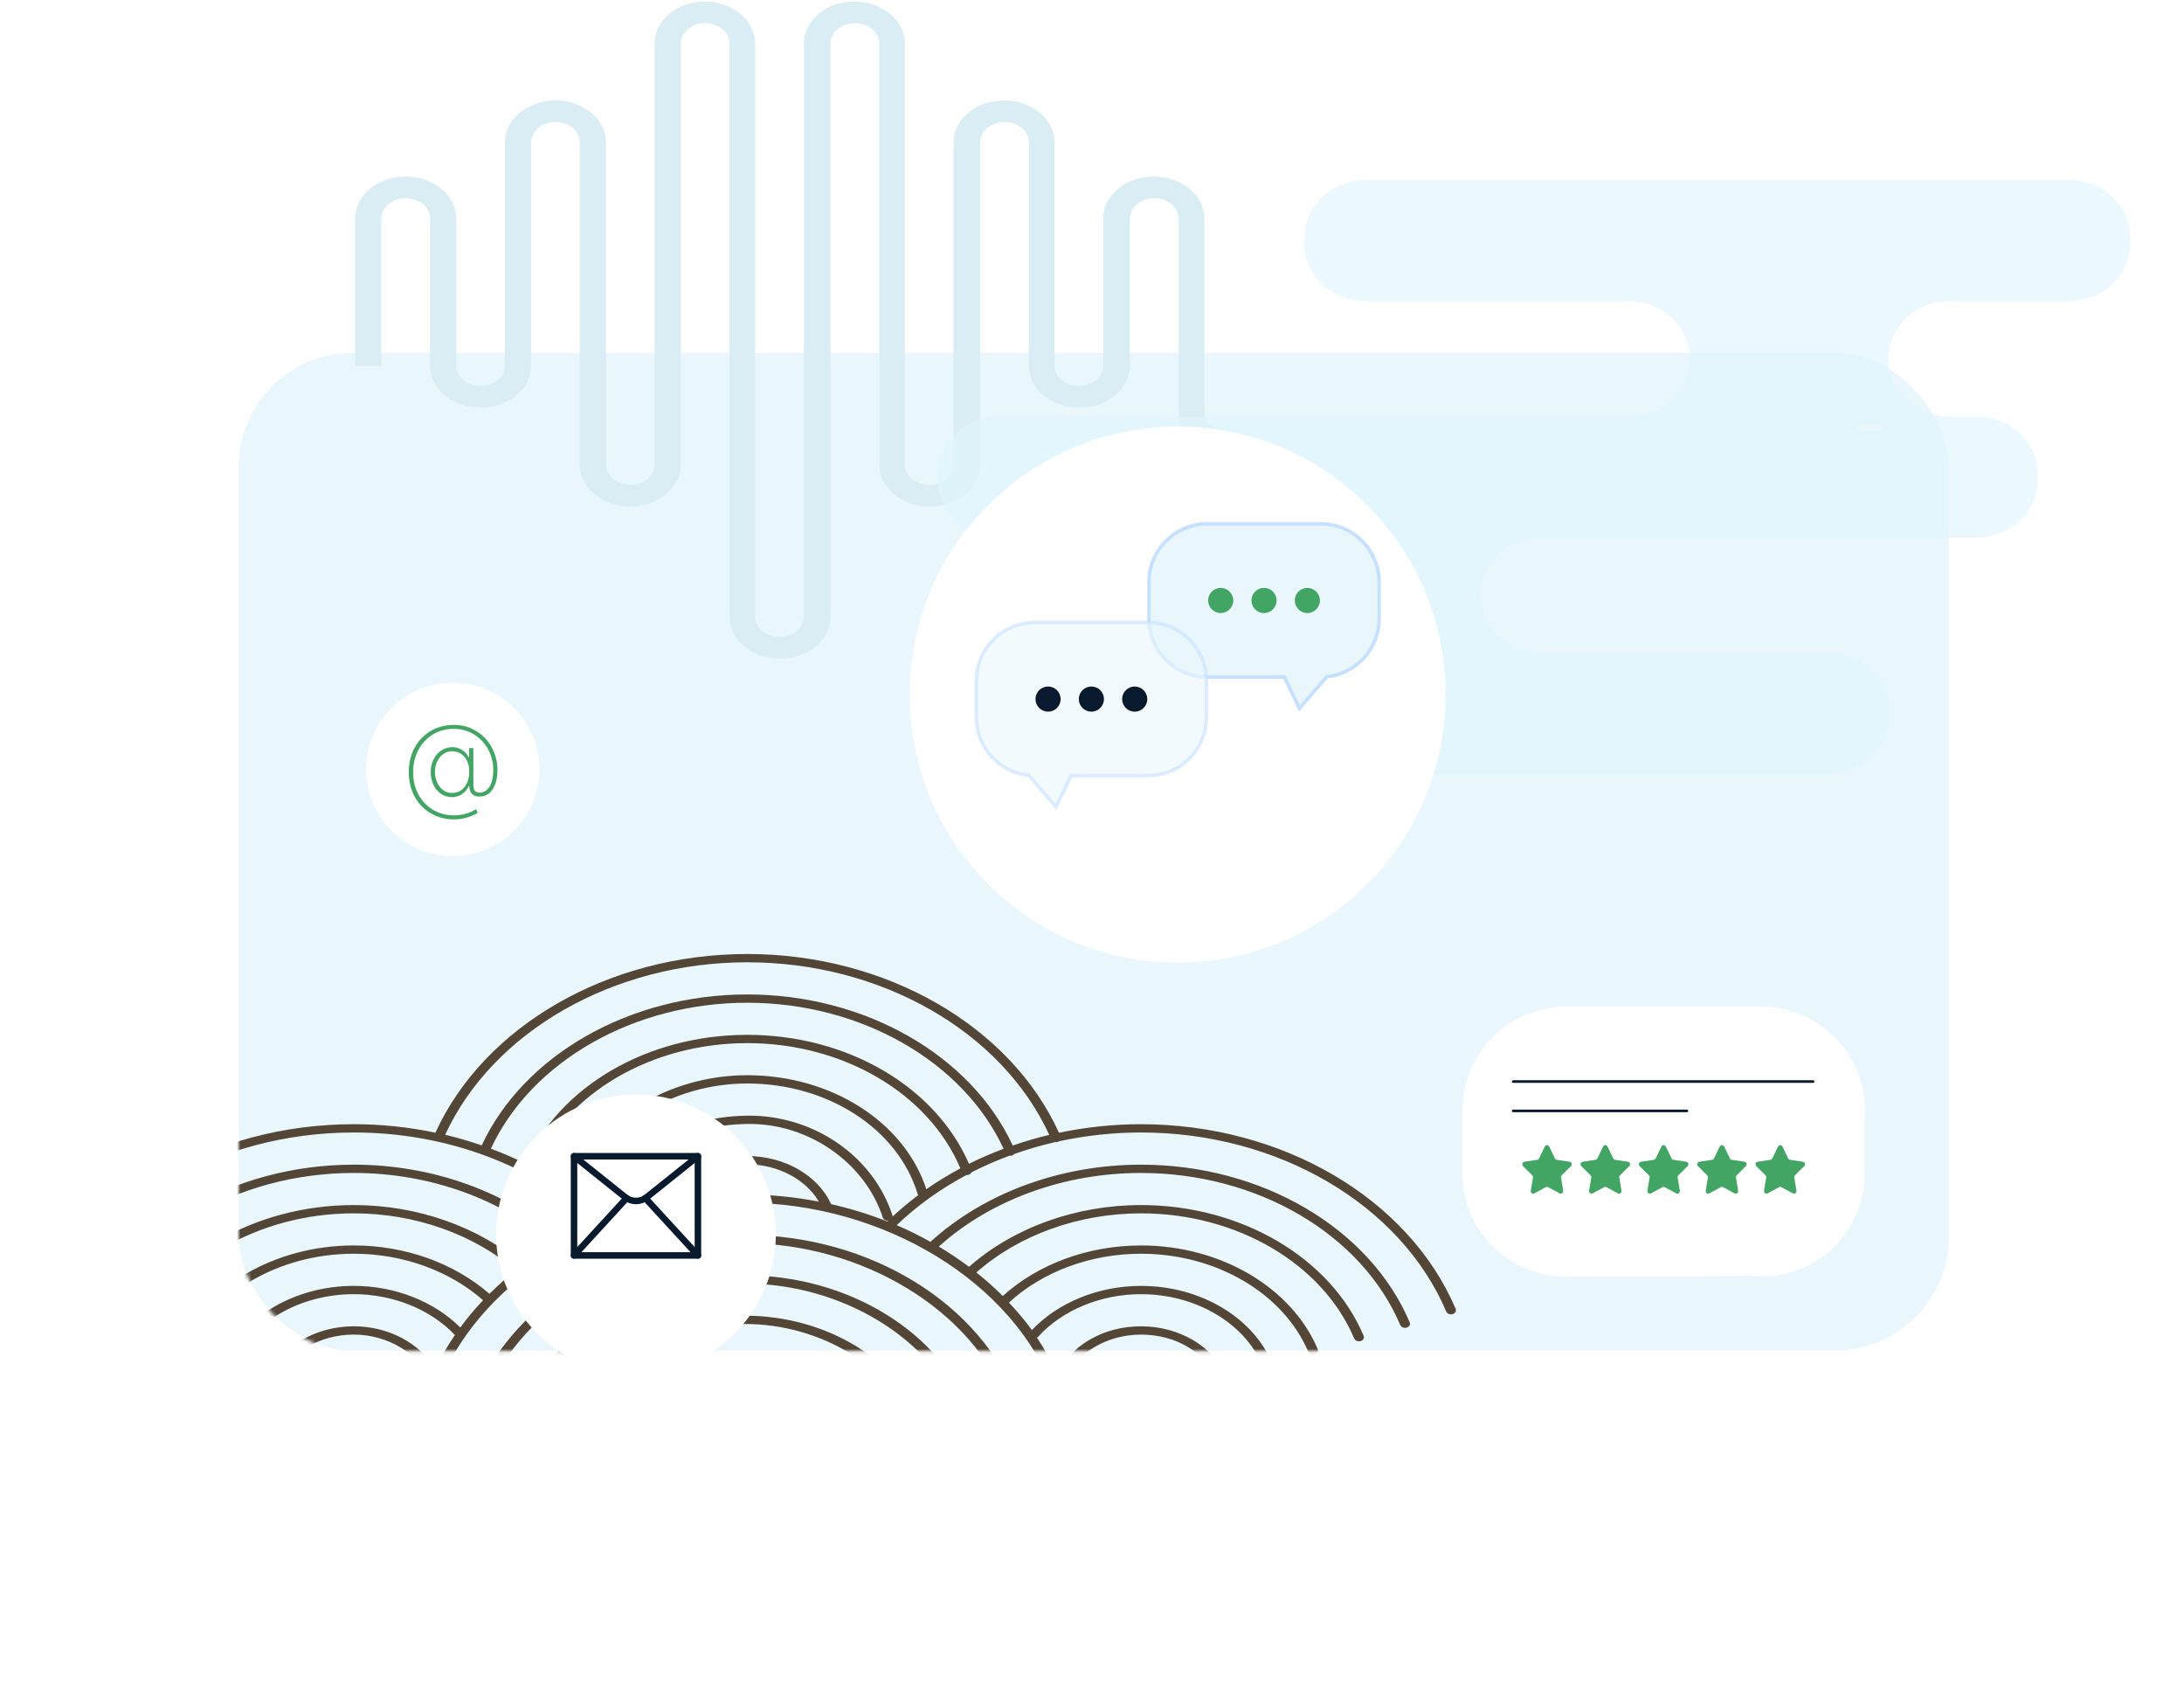 <svg width="613" height="476" viewBox="0 0 613 476" fill="none" xmlns="http://www.w3.org/2000/svg">
<rect x="67" y="99" width="480" height="280" rx="32" fill="#E9F7FC"/>
<path d="M211.947 12.156L211.947 173.113C211.947 176.231 215.006 178.76 218.775 178.76C222.545 178.76 225.604 176.231 225.604 173.113L225.604 12.156C225.604 5.692 231.969 0.428 239.786 0.428C247.603 0.428 253.968 5.692 253.968 12.156L253.968 130.414C253.968 133.532 257.027 136.062 260.796 136.062C264.566 136.062 267.624 133.532 267.624 130.414V39.907C267.624 33.442 273.989 28.178 281.806 28.178C289.623 28.178 295.988 33.442 295.988 39.907V102.664C295.988 105.782 299.047 108.311 302.817 108.311C306.586 108.311 309.645 105.782 309.645 102.664V61.269C309.645 54.804 316.01 49.54 323.827 49.54C331.644 49.54 338.009 54.804 338.009 61.269V115.466C338.009 118.584 341.068 121.113 344.837 121.113L344.992 127.195C337.175 127.195 330.81 121.931 330.81 115.466V61.269C330.81 58.151 327.751 55.622 323.982 55.622C320.212 55.622 317.153 58.151 317.153 61.269V102.664C317.153 109.129 310.788 114.393 302.971 114.393C295.154 114.393 288.789 109.129 288.789 102.664V39.907C288.789 36.789 285.73 34.26 281.961 34.26C278.191 34.26 275.133 36.789 275.133 39.907V130.414C275.133 136.879 268.768 142.143 260.951 142.143C253.133 142.143 246.769 136.879 246.769 130.414L246.769 12.156C246.769 9.039 243.71 6.509 239.94 6.509C236.171 6.509 233.112 9.039 233.112 12.156L233.112 173.113C233.112 179.578 226.747 184.842 218.93 184.842C211.113 184.842 204.748 179.578 204.748 173.113L204.748 12.156C204.748 9.039 201.689 6.509 197.92 6.509C194.15 6.509 191.091 9.039 191.091 12.156L191.091 130.414C191.091 136.879 184.726 142.143 176.909 142.143C169.092 142.143 162.727 136.879 162.727 130.414L162.727 39.907C162.727 36.789 159.668 34.26 155.899 34.26C152.129 34.26 149.071 36.789 149.071 39.907L149.071 102.664C149.071 109.129 142.706 114.393 134.889 114.393C127.071 114.393 120.707 109.129 120.707 102.664L120.707 61.269C120.707 58.151 117.648 55.622 113.878 55.622C110.109 55.622 107.05 58.151 107.05 61.269L107.05 102.664H99.696V61.269C99.696 54.804 106.061 49.54 113.878 49.54C121.695 49.54 128.06 54.804 128.06 61.269L128.06 102.664C128.06 105.782 131.119 108.311 134.889 108.311C138.658 108.311 141.717 105.782 141.717 102.664L141.717 39.907C141.717 33.442 148.082 28.178 155.899 28.178C163.716 28.178 170.081 33.442 170.081 39.907L170.081 130.414C170.081 133.532 173.14 136.062 176.909 136.062C180.679 136.062 183.738 133.532 183.738 130.414L183.738 12.156C183.738 5.713 190.061 0.462 197.842 0.428C205.624 0.462 211.947 5.713 211.947 12.156Z" fill="#DAEDF4"/>
<path d="M597.928 68.294V66.75C597.928 57.799 590.292 50.547 580.867 50.547L383.182 50.547C373.757 50.547 366.121 57.799 366.121 66.75V68.294C366.121 77.245 373.757 84.497 383.182 84.497H457.197C466.622 84.497 474.258 91.749 474.258 100.7C474.258 109.652 466.622 116.904 457.197 116.904L280.282 116.904C270.857 116.904 263.221 124.156 263.221 133.107V134.651C263.221 143.602 270.857 150.854 280.282 150.854H342.744C352.169 150.854 359.805 158.106 359.805 167.057C359.805 176.008 352.169 183.26 342.744 183.26H334.443C325.018 183.26 317.382 190.512 317.382 199.464V201.007C317.382 209.958 325.018 217.211 334.443 217.211L513.168 217.211C522.593 217.211 530.229 209.958 530.229 201.007V199.464C530.229 190.512 522.593 183.26 513.168 183.26L432.652 183.26C423.227 183.26 415.591 176.008 415.591 167.057C415.591 158.106 423.227 150.854 432.652 150.854L554.872 150.854C564.297 150.854 571.933 143.602 571.933 134.651V133.107C571.933 124.156 564.297 116.904 554.872 116.904L547.105 116.904C537.68 116.904 530.044 109.652 530.044 100.7C530.044 91.749 537.68 84.497 547.105 84.497H580.867C590.292 84.497 597.928 77.245 597.928 68.294Z" fill="#E0F3FD" fill-opacity="0.66"/>
<g style="mix-blend-mode:color-burn">
<mask id="mask0_145_77" style="mask-type:alpha" maskUnits="userSpaceOnUse" x="67" y="99" width="480" height="281">
<rect x="67" y="99.166" width="480" height="280" rx="32" fill="#E9F7FC"/>
</mask>
<g mask="url(#mask0_145_77)">
<path d="M408.576 367.296C395.395 336.298 359.898 315.476 320.244 315.476C312.393 315.476 304.679 316.314 297.236 317.877C283.559 287.834 248.603 267.712 209.743 267.712C170.882 267.712 135.922 287.832 122.213 317.853C114.802 316.303 107.124 315.473 99.312 315.473C59.662 315.473 24.165 336.298 10.984 367.296C10.726 367.902 11.111 368.564 11.842 368.778C11.995 368.824 12.152 368.846 12.308 368.846C12.886 368.846 13.427 368.548 13.629 368.07C26.415 338.002 60.85 317.801 99.316 317.801C125.481 317.801 150.18 327.113 167.398 343.368C164.091 344.737 160.921 346.305 157.835 347.985C142.759 334.538 121.502 326.829 99.316 326.829C65.445 326.829 35.134 344.61 23.887 371.077C23.63 371.683 24.015 372.346 24.745 372.559C24.899 372.605 25.055 372.627 25.212 372.627C25.789 372.627 26.331 372.329 26.533 371.851C37.385 346.314 66.633 329.158 99.316 329.158C120.566 329.158 140.919 336.485 155.447 349.281C152.456 351.017 149.622 352.929 146.892 354.944C134.464 344.291 117.226 338.165 99.319 338.165C71.216 338.165 46.097 352.91 36.817 374.858C36.563 375.464 36.947 376.127 37.678 376.34C37.831 376.384 37.988 376.405 38.141 376.405C38.719 376.405 39.263 376.105 39.466 375.626C48.354 354.611 72.406 340.491 99.319 340.491C116.43 340.491 132.902 346.333 144.798 356.496C142.169 358.555 139.709 360.762 137.377 363.069C127.455 354.452 113.7 349.497 99.322 349.497C77.038 349.497 57.095 361.197 49.701 378.612C49.443 379.218 49.828 379.883 50.559 380.094C50.712 380.14 50.869 380.162 51.025 380.162C51.606 380.162 52.144 379.864 52.346 379.386C59.346 362.901 78.225 351.823 99.322 351.823C113.044 351.823 126.176 356.586 135.586 364.87C133.277 367.299 131.154 369.855 129.193 372.519C121.848 365.205 110.856 360.846 99.319 360.846C82.827 360.846 68.061 369.503 62.578 382.388C62.321 382.994 62.702 383.659 63.433 383.873C63.59 383.919 63.746 383.94 63.899 383.94C64.477 383.94 65.018 383.643 65.22 383.164C70.312 371.207 84.011 363.171 99.316 363.171C110.353 363.171 120.873 367.458 127.677 374.631C125.579 377.701 123.74 380.919 122.145 384.257C118.035 377.03 109.124 372.183 99.316 372.183C88.597 372.183 79.028 377.806 75.498 386.174C75.244 386.78 75.629 387.443 76.359 387.656C77.08 387.865 77.889 387.548 78.147 386.942C81.281 379.507 89.788 374.509 99.316 374.509C108.843 374.509 117.963 379.951 120.798 387.743C120.804 387.762 120.83 387.77 120.837 387.792C120.925 387.994 121.072 388.173 121.277 388.308C121.319 388.335 121.362 388.349 121.404 388.37C121.492 388.416 121.571 388.473 121.672 388.503C121.799 388.541 121.929 388.541 122.057 388.549C122.086 388.549 122.109 388.571 122.138 388.571C122.154 388.571 122.174 388.565 122.19 388.565C122.23 388.565 122.262 388.554 122.301 388.552C122.383 388.544 122.464 388.544 122.543 388.522C122.579 388.514 122.605 388.489 122.64 388.479C122.725 388.452 122.8 388.414 122.879 388.373C122.957 388.33 123.035 388.289 123.1 388.238C123.159 388.192 123.205 388.138 123.257 388.081C123.316 388.013 123.371 387.946 123.41 387.867C123.423 387.84 123.449 387.824 123.462 387.794C136.252 357.727 170.686 337.526 209.149 337.526C247.612 337.526 284.649 359.542 296.078 391.064C296.257 391.567 296.815 391.892 297.422 391.892C297.556 391.892 297.689 391.876 297.826 391.843C298.567 391.659 298.991 391.01 298.766 390.396C298.524 389.728 298.208 389.09 297.944 388.433C298.316 388.303 298.639 388.092 298.766 387.748C301.604 379.956 310.436 374.515 320.248 374.515C330.059 374.515 338.282 379.51 341.417 386.948C341.671 387.556 342.473 387.873 343.204 387.662C343.938 387.451 344.323 386.786 344.065 386.18C340.536 377.812 330.966 372.189 320.251 372.189C309.536 372.189 300.491 377.663 296.773 385.628C295.165 382.071 293.237 378.661 291.045 375.391C291.153 375.326 291.26 375.264 291.345 375.169C298.126 367.658 308.933 363.174 320.251 363.174C335.555 363.174 349.258 371.207 354.346 383.167C354.548 383.643 355.09 383.943 355.667 383.943C355.824 383.943 355.98 383.921 356.134 383.875C356.864 383.662 357.246 382.996 356.988 382.391C351.505 369.506 336.739 360.848 320.248 360.848C308.329 360.848 296.972 365.484 289.636 373.246C287.692 370.547 285.5 367.997 283.188 365.53C292.643 356.821 306.147 351.826 320.248 351.826C341.345 351.826 360.224 362.901 367.224 379.388C367.426 379.867 367.967 380.165 368.545 380.165C368.701 380.165 368.858 380.143 369.011 380.097C369.742 379.886 370.127 379.221 369.869 378.615C362.475 361.2 342.532 349.5 320.248 349.5C305.524 349.5 291.43 354.671 281.462 363.677C279.146 361.354 276.648 359.171 274.035 357.089C285.976 346.543 302.794 340.491 320.248 340.491C347.161 340.491 371.216 354.611 380.101 375.626C380.303 376.105 380.845 376.405 381.425 376.405C381.579 376.405 381.735 376.384 381.889 376.34C382.619 376.127 383.004 375.464 382.75 374.858C373.467 352.91 348.351 338.165 320.248 338.165C302.021 338.165 284.463 344.485 271.99 355.493C269.289 353.467 266.458 351.571 263.5 349.816C278.063 336.685 298.701 329.158 320.248 329.158C352.927 329.158 382.179 346.314 393.031 371.851C393.233 372.329 393.774 372.627 394.352 372.627C394.508 372.627 394.665 372.605 394.818 372.559C395.549 372.346 395.934 371.683 395.676 371.077C384.433 344.612 354.118 326.829 320.248 326.829C297.781 326.829 276.263 334.722 261.154 348.483C258.105 346.784 254.96 345.207 251.686 343.812C257.436 338.297 264.048 333.575 271.282 329.723C271.315 329.723 271.341 329.748 271.377 329.748C271.52 329.748 271.667 329.729 271.811 329.691C272.235 329.577 272.525 329.307 272.668 328.985C276.126 327.216 279.72 325.653 283.426 324.287C283.481 324.293 283.53 324.328 283.586 324.328C283.745 324.328 283.905 324.306 284.062 324.257C284.342 324.174 284.548 324.011 284.708 323.825C288.468 322.497 292.33 321.366 296.287 320.468C296.342 320.474 296.388 320.509 296.443 320.509C296.6 320.509 296.76 320.487 296.92 320.441C297.053 320.401 297.161 320.333 297.269 320.265C304.692 318.656 312.4 317.799 320.248 317.799C358.714 317.799 393.148 338 405.934 368.067C406.136 368.546 406.678 368.843 407.255 368.843C407.412 368.843 407.568 368.821 407.722 368.775C408.452 368.562 408.837 367.899 408.579 367.293L408.576 367.296ZM209.743 270.038C247.341 270.038 281.162 289.454 294.499 318.47C291.013 319.297 287.598 320.298 284.261 321.453C272.447 296.051 242.745 279.063 209.743 279.063C176.74 279.063 147.052 296.051 135.202 321.418C131.861 320.265 128.443 319.265 124.95 318.442C138.33 289.452 172.206 270.038 209.743 270.038ZM271.977 326.589C262.508 304.879 237.787 290.396 209.746 290.396C181.704 290.396 156.971 304.906 147.502 326.548C144.364 324.982 141.112 323.587 137.778 322.337C149.188 297.814 177.95 281.389 209.746 281.389C241.541 281.389 270.317 297.817 281.69 322.372C278.36 323.622 275.111 325.02 271.977 326.586V326.589ZM260.003 333.715C253.825 314.837 233.351 301.728 209.743 301.728C187.55 301.728 167.15 314.331 158.98 333.091C158.947 333.161 158.954 333.234 158.941 333.304C156.054 331.319 153.037 329.494 149.906 327.822C158.807 306.826 182.846 292.722 209.743 292.722C236.639 292.722 260.655 306.81 269.56 327.871C266.243 329.648 263.043 331.587 260.003 333.715ZM189.8 336.929C193.574 330.77 201.265 326.738 209.746 326.738C218.226 326.738 226.123 330.884 229.832 337.194C223.126 335.914 216.207 335.195 209.152 335.195C202.554 335.195 196.089 335.822 189.803 336.926L189.8 336.929ZM233.283 337.91C229.597 329.829 220.206 324.412 209.743 324.412C199.279 324.412 190.169 329.683 186.369 337.564C181.554 338.568 176.88 339.89 172.363 341.494C172.369 341.478 172.382 341.467 172.389 341.451C177.878 324.487 190.453 315.724 209.772 315.405C226.808 315.124 242.765 326.183 247.791 341.699C247.961 342.219 248.528 342.562 249.148 342.562C249.194 342.562 249.239 342.551 249.285 342.546C249.207 342.622 249.125 342.692 249.047 342.768C243.994 340.775 238.73 339.136 233.286 337.913L233.283 337.91ZM250.524 341.394C250.524 341.294 250.534 341.196 250.502 341.096C245.058 324.293 228.224 312.852 209.716 313.079C189.291 313.417 175.445 323.019 169.678 340.85C169.496 341.416 169.861 341.975 170.491 342.2C170.35 342.251 170.213 342.303 170.073 342.357C167.164 339.563 164.042 336.964 160.738 334.57C161.129 334.462 161.469 334.229 161.619 333.88C169.391 316.038 188.73 304.051 209.743 304.051C232.467 304.051 252.155 316.879 257.622 335.246C257.638 335.303 257.703 335.33 257.73 335.384C255.211 337.267 252.804 339.271 250.521 341.394H250.524Z" fill="#544637"/>
<path d="M209.15 346.549C175.276 346.549 144.965 364.332 133.721 390.796C133.464 391.402 133.849 392.065 134.579 392.279C135.303 392.49 136.109 392.176 136.367 391.567C147.219 366.03 176.467 348.872 209.15 348.872C241.832 348.872 273.286 367.564 283.009 394.326C283.192 394.829 283.749 395.154 284.353 395.154C284.487 395.154 284.624 395.137 284.757 395.105C285.498 394.921 285.918 394.272 285.693 393.655C275.615 365.919 244.139 346.549 209.15 346.549Z" fill="#544637"/>
<path d="M209.15 357.881C181.046 357.881 155.931 372.626 146.648 394.574C146.393 395.18 146.778 395.843 147.509 396.056C148.236 396.262 149.039 395.948 149.296 395.342C158.185 374.325 182.237 360.204 209.15 360.204C236.062 360.204 261.909 375.585 269.916 397.606C270.099 398.109 270.657 398.434 271.26 398.434C271.394 398.434 271.531 398.417 271.665 398.385C272.405 398.201 272.826 397.549 272.601 396.935C264.241 373.938 238.15 357.878 209.15 357.878V357.881Z" fill="#544637"/>
<path d="M209.15 369.213C186.866 369.213 166.924 380.916 159.529 398.331C159.272 398.937 159.657 399.602 160.387 399.813C161.115 400.024 161.917 399.707 162.175 399.102C169.174 382.614 188.053 371.539 209.15 371.539C230.248 371.539 250.542 383.61 256.821 400.892C257.004 401.395 257.562 401.72 258.165 401.72C258.299 401.72 258.436 401.703 258.569 401.671C259.31 401.487 259.731 400.838 259.506 400.221C252.871 381.965 232.165 369.213 209.147 369.213H209.15Z" fill="#544637"/>
</g>
</g>
<path d="M522.006 120.102H527.491" stroke="#E9F7FC" stroke-width="1.828" stroke-miterlimit="10" stroke-linecap="round"/>
<g filter="url(#filter0_dd_145_77)">
<path d="M383.739 240.118C413.116 210.742 413.116 163.114 383.739 133.737C354.363 104.361 306.735 104.361 277.358 133.737C247.982 163.114 247.982 210.742 277.358 240.118C306.735 269.494 354.363 269.494 383.739 240.118Z" fill="white"/>
</g>
<path d="M338.854 147.012H370.715C379.751 147.012 387.08 154.341 387.08 163.378V173.631C387.08 182.045 380.738 188.966 372.58 189.883L372.386 189.904L372.258 190.053L364.712 198.778L360.626 190.281L360.49 189.998H338.854C329.811 189.998 322.488 182.675 322.488 173.631V163.378L322.492 162.956C322.716 154.113 329.952 147.012 338.854 147.012Z" fill="#E9F7FC" stroke="#C6E1FF"/>
<path d="M339.094 168.505C339.094 166.556 340.674 164.977 342.623 164.977C344.572 164.977 346.151 166.557 346.151 168.505C346.151 170.454 344.572 172.033 342.623 172.033C340.675 172.033 339.094 170.454 339.094 168.505Z" fill="#42A564"/>
<path d="M351.254 168.505C351.254 166.556 352.833 164.977 354.782 164.977C356.731 164.977 358.31 166.557 358.31 168.505C358.31 170.454 356.731 172.033 354.782 172.033C352.834 172.033 351.254 170.454 351.254 168.505Z" fill="#42A564"/>
<path d="M363.416 168.505C363.416 166.556 364.995 164.977 366.944 164.977C368.893 164.977 370.472 166.557 370.472 168.505C370.472 170.454 368.893 172.033 366.944 172.033C364.995 172.033 363.416 170.454 363.416 168.505Z" fill="#42A564"/>
<path opacity="0.6" d="M290.396 174.686H322.255C331.293 174.684 338.621 182.013 338.621 191.051V201.304C338.621 210.341 331.292 217.67 322.254 217.67H300.614L300.477 217.954L296.397 226.446L288.845 217.727L288.717 217.579L288.523 217.557C280.365 216.635 274.03 209.706 274.03 201.305V191.052L274.035 190.63C274.259 181.787 281.5 174.686 290.396 174.686Z" fill="#E9F7FC" stroke="#C6E1FF"/>
<path d="M318.487 199.707C320.435 199.707 322.015 198.127 322.015 196.179C322.015 194.23 320.435 192.65 318.487 192.65C316.538 192.65 314.959 194.23 314.959 196.179C314.959 198.127 316.538 199.707 318.487 199.707Z" fill="#091A2F"/>
<path d="M306.325 199.707C308.274 199.707 309.853 198.127 309.853 196.179C309.853 194.23 308.274 192.65 306.325 192.65C304.376 192.65 302.797 194.23 302.797 196.179C302.797 198.127 304.376 199.707 306.325 199.707Z" fill="#091A2F"/>
<path d="M297.694 196.179C297.694 194.23 296.114 192.65 294.166 192.65C292.217 192.65 290.638 194.231 290.638 196.179C290.638 198.128 292.218 199.707 294.166 199.707C296.115 199.707 297.694 198.128 297.694 196.179Z" fill="#091A2F"/>
<path d="M127.065 240.248C140.503 240.248 151.397 229.354 151.397 215.916C151.397 202.478 140.503 191.584 127.065 191.584C113.627 191.584 102.733 202.478 102.733 215.916C102.733 229.354 113.627 240.248 127.065 240.248Z" fill="white"/>
<path d="M127.466 229.946C125.607 229.946 123.9 229.615 122.344 228.953C120.788 228.298 119.439 227.376 118.299 226.186C117.158 224.996 116.278 223.591 115.659 221.972C115.039 220.353 114.729 218.578 114.729 216.649C114.729 214.734 115.039 212.97 115.659 211.358C116.285 209.746 117.165 208.348 118.299 207.165C119.439 205.975 120.781 205.053 122.323 204.398C123.865 203.744 125.547 203.416 127.371 203.416C129.173 203.416 130.821 203.754 132.313 204.43C133.813 205.099 135.109 206.021 136.2 207.197C137.298 208.366 138.143 209.714 138.735 211.242C139.333 212.763 139.632 214.379 139.632 216.089C139.632 217.068 139.53 218.005 139.326 218.899C139.129 219.793 138.823 220.588 138.407 221.286C137.999 221.983 137.474 222.532 136.834 222.933C136.2 223.334 135.443 223.535 134.563 223.535C134.028 223.535 133.549 223.44 133.127 223.25C132.704 223.06 132.37 222.746 132.123 222.31C131.877 221.873 131.74 221.286 131.711 220.546H131.606C131.324 221.152 130.948 221.694 130.476 222.173C130.011 222.651 129.465 223.028 128.839 223.303C128.212 223.57 127.515 223.7 126.748 223.693C125.889 223.679 125.1 223.489 124.382 223.123C123.664 222.757 123.044 222.254 122.523 221.613C122.009 220.965 121.608 220.215 121.319 219.363C121.038 218.504 120.897 217.586 120.897 216.607C120.897 215.642 121.045 214.748 121.34 213.924C121.643 213.094 122.059 212.365 122.587 211.738C123.122 211.112 123.745 210.619 124.456 210.26C125.167 209.901 125.931 209.707 126.748 209.679C127.48 209.658 128.163 209.77 128.797 210.017C129.43 210.256 129.986 210.598 130.465 211.041C130.944 211.485 131.31 211.999 131.564 212.583H131.669V209.932H132.863V219.955C132.863 220.842 132.989 221.476 133.243 221.856C133.503 222.236 133.95 222.426 134.584 222.426C135.394 222.426 136.087 222.169 136.665 221.655C137.242 221.141 137.682 220.409 137.985 219.458C138.295 218.508 138.449 217.378 138.449 216.068C138.449 214.829 138.273 213.636 137.921 212.488C137.576 211.341 137.076 210.284 136.422 209.32C135.774 208.355 134.992 207.514 134.077 206.796C133.162 206.078 132.134 205.521 130.993 205.127C129.86 204.726 128.638 204.525 127.329 204.525C125.695 204.525 124.185 204.828 122.798 205.433C121.418 206.039 120.214 206.887 119.186 207.979C118.165 209.07 117.369 210.355 116.799 211.833C116.236 213.312 115.954 214.928 115.954 216.681C115.954 218.434 116.236 220.053 116.799 221.539C117.369 223.018 118.169 224.299 119.197 225.383C120.232 226.475 121.453 227.319 122.861 227.918C124.269 228.516 125.815 228.816 127.498 228.816C128.272 228.816 129.032 228.738 129.779 228.583C130.525 228.428 131.226 228.217 131.88 227.95C132.535 227.689 133.116 227.397 133.623 227.073L134.098 228.087C133.507 228.467 132.845 228.794 132.113 229.069C131.388 229.351 130.627 229.565 129.832 229.713C129.043 229.868 128.254 229.946 127.466 229.946ZM126.864 222.521C127.828 222.521 128.673 222.271 129.399 221.771C130.124 221.264 130.691 220.564 131.099 219.67C131.507 218.776 131.711 217.741 131.711 216.565C131.711 215.389 131.504 214.372 131.088 213.513C130.673 212.654 130.103 211.992 129.377 211.527C128.652 211.055 127.825 210.819 126.896 210.819C125.98 210.819 125.157 211.08 124.424 211.601C123.699 212.122 123.125 212.819 122.703 213.692C122.287 214.558 122.08 215.516 122.08 216.565C122.08 217.642 122.28 218.635 122.682 219.543C123.083 220.444 123.643 221.166 124.361 221.708C125.079 222.25 125.913 222.521 126.864 222.521Z" fill="#42A564"/>
<g filter="url(#filter1_dd_145_77)">
<path d="M214.648 353.689C223.097 333.728 213.765 310.697 193.804 302.248C173.843 293.798 150.812 303.131 142.363 323.092C133.914 343.053 143.246 366.084 163.207 374.533C183.168 382.982 206.199 373.65 214.648 353.689Z" fill="white"/>
</g>
<path d="M195.892 324.465H161.116V352.297H195.892V324.465Z" stroke="#091A2F" stroke-width="1.828" stroke-miterlimit="10" stroke-linecap="round" stroke-linejoin="round"/>
<path d="M161.116 324.465L175.47 335.953C177.243 337.373 179.765 337.373 181.538 335.953L195.892 324.465" stroke="#091A2F" stroke-width="1.828" stroke-miterlimit="10" stroke-linecap="round" stroke-linejoin="round"/>
<path d="M195.891 352.299L181.134 336.227" stroke="#091A2F" stroke-width="1.828" stroke-miterlimit="10" stroke-linecap="round" stroke-linejoin="round"/>
<path d="M175.864 336.227L161.116 352.299" stroke="#091A2F" stroke-width="1.828" stroke-miterlimit="10" stroke-linecap="round" stroke-linejoin="round"/>
<path d="M523.412 311.557V329.211C523.412 344.141 512.159 356.423 497.682 358.05L439.514 358.252C423.468 358.252 410.473 345.257 410.473 329.211V311.557C410.473 295.52 423.468 282.516 439.514 282.516H494.371C510.408 282.516 523.412 295.521 523.412 311.557Z" fill="white"/>
<path d="M434.833 321.745L436.441 325.084C436.543 325.295 436.739 325.441 436.965 325.474L440.561 326.009C441.132 326.094 441.36 326.813 440.947 327.226L438.345 329.825C438.181 329.989 438.106 330.225 438.145 330.457L438.759 334.127C438.857 334.71 438.259 335.154 437.748 334.879L434.532 333.147C434.329 333.038 434.087 333.038 433.884 333.147L430.668 334.879C430.157 335.154 429.56 334.71 429.657 334.127L430.271 330.457C430.31 330.226 430.235 329.989 430.071 329.825L427.469 327.226C427.055 326.813 427.284 326.094 427.855 326.009L431.451 325.474C431.678 325.44 431.874 325.294 431.975 325.084L433.583 321.745C433.839 321.215 434.577 321.215 434.833 321.745Z" fill="#42A564"/>
<path d="M451.2 321.745L452.808 325.084C452.91 325.295 453.106 325.441 453.332 325.474L456.928 326.009C457.499 326.094 457.727 326.813 457.314 327.226L454.712 329.825C454.548 329.989 454.473 330.225 454.512 330.457L455.126 334.127C455.224 334.71 454.626 335.154 454.115 334.879L450.899 333.147C450.696 333.038 450.454 333.038 450.251 333.147L447.035 334.879C446.524 335.154 445.927 334.71 446.024 334.127L446.638 330.457C446.677 330.226 446.602 329.989 446.438 329.825L443.836 327.226C443.423 326.813 443.651 326.094 444.222 326.009L447.818 325.474C448.045 325.44 448.241 325.294 448.342 325.084L449.95 321.745C450.206 321.215 450.944 321.215 451.2 321.745Z" fill="#42A564"/>
<path d="M467.568 321.745L469.175 325.084C469.276 325.295 469.472 325.441 469.699 325.474L473.295 326.009C473.866 326.094 474.095 326.813 473.682 327.226L471.079 329.825C470.915 329.989 470.841 330.225 470.88 330.457L471.493 334.127C471.59 334.71 470.993 335.154 470.482 334.879L467.266 333.147C467.063 333.038 466.821 333.038 466.618 333.147L463.402 334.879C462.891 335.154 462.294 334.71 462.391 334.127L463.005 330.457C463.044 330.226 462.969 329.989 462.805 329.825L460.203 327.226C459.789 326.813 460.018 326.094 460.589 326.009L464.185 325.474C464.412 325.44 464.608 325.294 464.709 325.084L466.318 321.745C466.574 321.215 467.313 321.215 467.568 321.745Z" fill="#42A564"/>
<path d="M483.934 321.745L485.542 325.084C485.644 325.295 485.84 325.441 486.066 325.474L489.662 326.009C490.233 326.094 490.461 326.813 490.048 327.226L487.446 329.825C487.282 329.989 487.207 330.225 487.246 330.457L487.86 334.127C487.958 334.71 487.36 335.154 486.849 334.879L483.633 333.147C483.43 333.038 483.188 333.038 482.985 333.147L479.769 334.879C479.258 335.154 478.661 334.71 478.758 334.127L479.372 330.457C479.411 330.226 479.336 329.989 479.172 329.825L476.57 327.226C476.157 326.813 476.385 326.094 476.956 326.009L480.552 325.474C480.779 325.44 480.975 325.294 481.076 325.084L482.684 321.745C482.941 321.215 483.679 321.215 483.934 321.745Z" fill="#42A564"/>
<path d="M500.301 321.745L501.909 325.084C502.01 325.295 502.206 325.441 502.433 325.474L506.029 326.009C506.6 326.094 506.828 326.813 506.415 327.226L503.813 329.825C503.649 329.989 503.574 330.225 503.613 330.457L504.227 334.127C504.325 334.71 503.727 335.154 503.216 334.879L500 333.147C499.797 333.038 499.555 333.038 499.352 333.147L496.136 334.879C495.625 335.154 495.028 334.71 495.125 334.127L495.739 330.457C495.778 330.226 495.703 329.989 495.539 329.825L492.937 327.226C492.524 326.813 492.752 326.094 493.323 326.009L496.919 325.474C497.146 325.44 497.342 325.294 497.443 325.084L499.051 321.745C499.308 321.215 500.046 321.215 500.301 321.745Z" fill="#42A564"/>
<path d="M424.717 311.74H473.466" stroke="#091A2F" stroke-width="0.74" stroke-miterlimit="10" stroke-linecap="round" stroke-linejoin="round"/>
<path d="M424.717 303.506H508.895" stroke="#091A2F" stroke-width="0.74" stroke-miterlimit="10" stroke-linecap="round" stroke-linejoin="round"/>
<defs>
<filter id="filter0_dd_145_77" x="219.326" y="75.705" width="222.445" height="222.445" filterUnits="userSpaceOnUse" color-interpolation-filters="sRGB">
<feFlood flood-opacity="0" result="BackgroundImageFix"/>
<feColorMatrix in="SourceAlpha" type="matrix" values="0 0 0 0 0 0 0 0 0 0 0 0 0 0 0 0 0 0 127 0" result="hardAlpha"/>
<feOffset dy="8"/>
<feGaussianBlur stdDeviation="8"/>
<feColorMatrix type="matrix" values="0 0 0 0 0.035 0 0 0 0 0.102 0 0 0 0 0.184 0 0 0 0.2 0"/>
<feBlend mode="normal" in2="BackgroundImageFix" result="effect1_dropShadow_145_77"/>
<feColorMatrix in="SourceAlpha" type="matrix" values="0 0 0 0 0 0 0 0 0 0 0 0 0 0 0 0 0 0 127 0" result="hardAlpha"/>
<feOffset/>
<feGaussianBlur stdDeviation="18"/>
<feComposite in2="hardAlpha" operator="out"/>
<feColorMatrix type="matrix" values="0 0 0 0 0 0 0 0 0 0 0 0 0 0 0 0 0 0 0.09 0"/>
<feBlend mode="normal" in2="effect1_dropShadow_145_77" result="effect2_dropShadow_145_77"/>
<feBlend mode="normal" in="SourceGraphic" in2="effect2_dropShadow_145_77" result="shape"/>
</filter>
<filter id="filter1_dd_145_77" x="103.248" y="263.133" width="150.515" height="150.515" filterUnits="userSpaceOnUse" color-interpolation-filters="sRGB">
<feFlood flood-opacity="0" result="BackgroundImageFix"/>
<feColorMatrix in="SourceAlpha" type="matrix" values="0 0 0 0 0 0 0 0 0 0 0 0 0 0 0 0 0 0 127 0" result="hardAlpha"/>
<feOffset dy="8"/>
<feGaussianBlur stdDeviation="8"/>
<feColorMatrix type="matrix" values="0 0 0 0 0.035 0 0 0 0 0.102 0 0 0 0 0.184 0 0 0 0.2 0"/>
<feBlend mode="normal" in2="BackgroundImageFix" result="effect1_dropShadow_145_77"/>
<feColorMatrix in="SourceAlpha" type="matrix" values="0 0 0 0 0 0 0 0 0 0 0 0 0 0 0 0 0 0 127 0" result="hardAlpha"/>
<feOffset/>
<feGaussianBlur stdDeviation="18"/>
<feComposite in2="hardAlpha" operator="out"/>
<feColorMatrix type="matrix" values="0 0 0 0 0 0 0 0 0 0 0 0 0 0 0 0 0 0 0.09 0"/>
<feBlend mode="normal" in2="effect1_dropShadow_145_77" result="effect2_dropShadow_145_77"/>
<feBlend mode="normal" in="SourceGraphic" in2="effect2_dropShadow_145_77" result="shape"/>
</filter>
</defs>
</svg>
